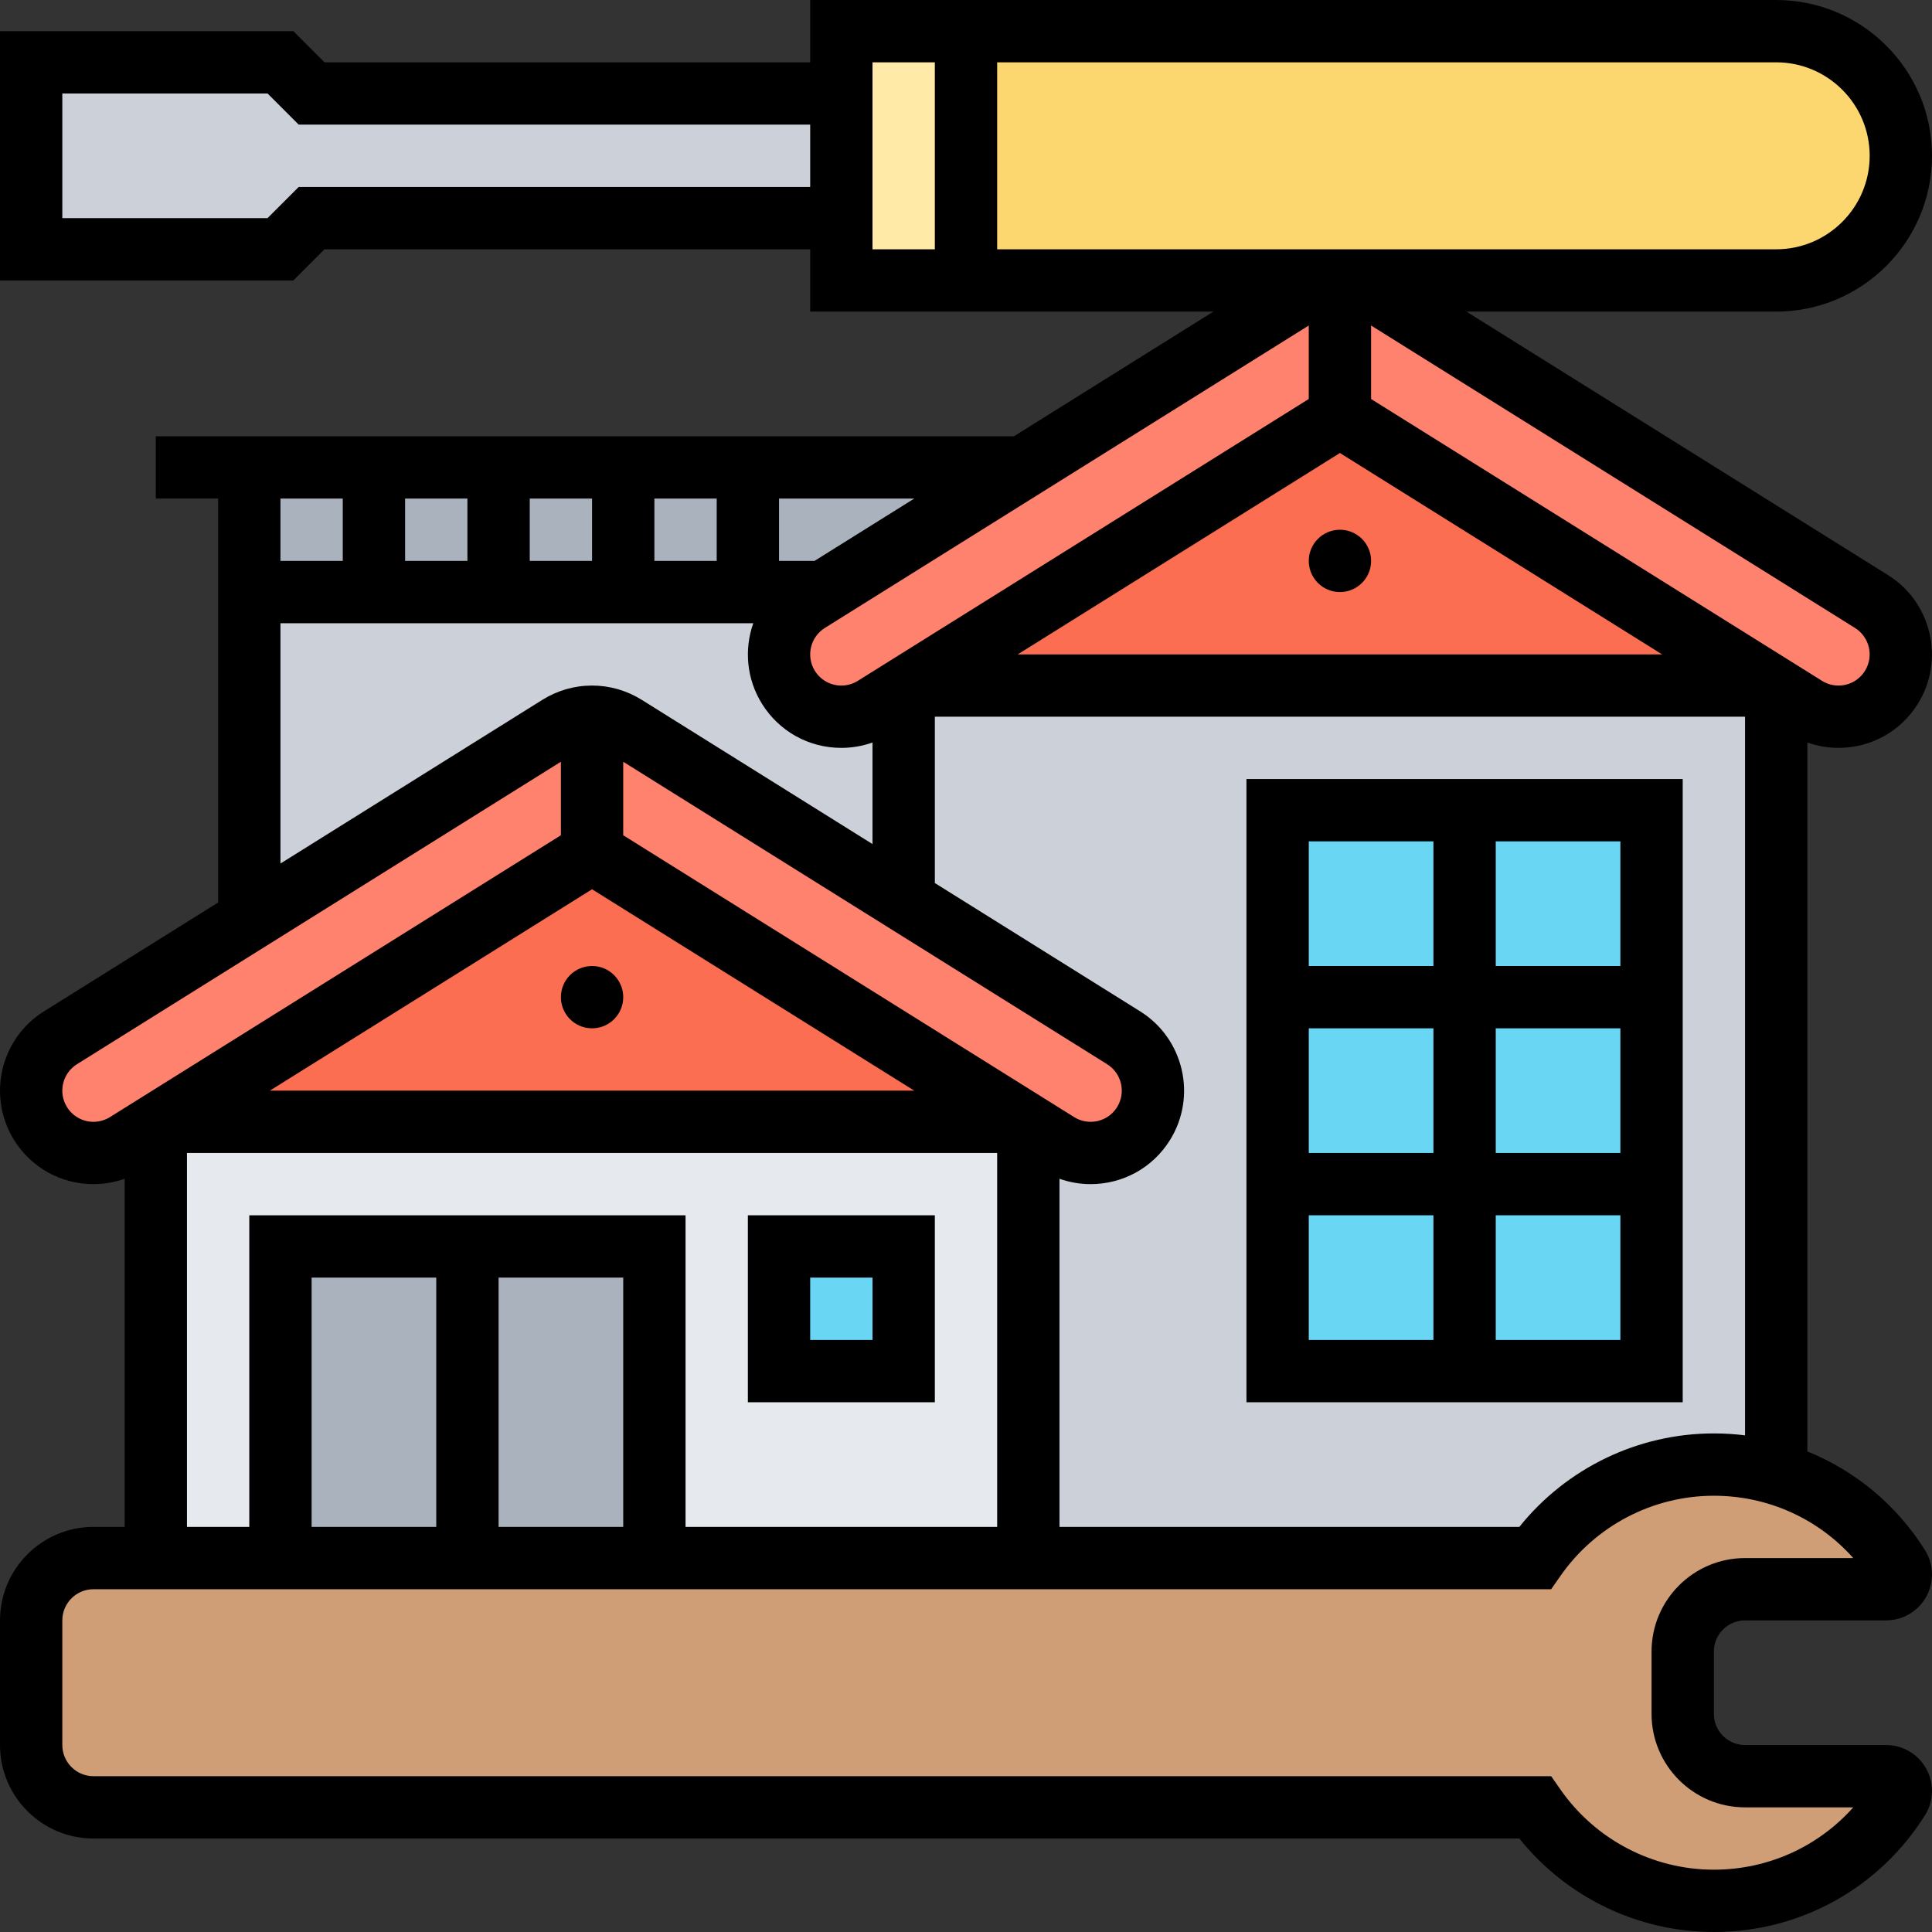 <svg xmlns="http://www.w3.org/2000/svg" viewBox="0 0 496 496"><rect x="0" y="0" width="496" height="496" fill="#333333" stroke="none"/><polygon fill="#aab2bd" points="262.61 120 211.41 152 64 152 64 120"></polygon><path fill="#ccd1d9" d="M232 176.87v54.26l-71.52-44.7c-2.55-1.59-5.49-2.43-8.48-2.43-3 0-5.94.84-8.48 2.43L64 236.13V152h147.41l-3.89 2.43c-7.49 4.68-9.77 14.57-5.09 22.05 2.94 4.71 8.02 7.52 13.57 7.52 3 0 5.93-.84 8.48-2.43L232 176.87zM454.61 176l1.39.87v201.45c-5.07-1.51-10.44-2.32-16-2.32-19.03 0-35.83 9.5-45.95 24H264V288.87l7.52 4.7c2.54 1.59 5.47 2.43 8.47 2.43 5.55 0 10.63-2.81 13.57-7.52 4.68-7.48 2.4-17.37-5.08-22.05L232 231.13v-54.26l1.39-.87H454.61z"></path><path fill="#e6e9ed" d="M264,288.87V400h-96v-80H72v80H40V288.87l1.39-0.87h221.22L264,288.87z"></path><rect width="96" height="80" x="72" y="320" fill="#aab2bd"></rect><rect width="32" height="32" x="200" y="320" fill="#69d6f4"></rect><rect width="96" height="144" x="328" y="208" fill="#69d6f4"></rect><path fill="#ff826e" d="M480.48 154.43c7.48 4.68 9.76 14.57 5.08 22.05-2.94 4.71-8.02 7.52-13.57 7.52-3 0-5.93-.84-8.47-2.43l-7.52-4.7-1.39-.87L344 106.87 233.39 176l-1.39.87-7.52 4.7C221.93 183.16 219 184 216 184c-5.55 0-10.63-2.81-13.57-7.52-4.68-7.48-2.4-17.37 5.09-22.05l3.89-2.43 51.2-32 72.91-45.57C338.06 72.84 341 72 344 72c2.99 0 5.93.84 8.48 2.43L480.48 154.43zM288.48 266.43c7.48 4.68 9.76 14.57 5.08 22.05-2.94 4.71-8.02 7.52-13.57 7.52-3 0-5.93-.84-8.47-2.43l-7.52-4.7-1.39-.87L152 218.87 41.39 288 40 288.87l-7.52 4.7C29.93 295.16 27 296 24 296c-5.55 0-10.63-2.81-13.57-7.52-4.68-7.48-2.4-17.37 5.09-22.05L64 236.13l79.52-49.7c2.54-1.59 5.48-2.43 8.48-2.43 2.99 0 5.93.84 8.48 2.43l71.52 44.7L288.48 266.43z"></path><polygon fill="#fc6e51" points="454.61 176 233.39 176 344 106.87"></polygon><polygon fill="#fc6e51" points="262.61 288 41.39 288 152 218.87"></polygon><path fill="#fcd770" d="M478.63,17.37C484.42,23.16,488,31.16,488,40c0,17.67-14.33,32-32,32H344h-96V8h208    C464.84,8,472.84,11.58,478.63,17.37z"></path><polygon fill="#ffeaa7" points="248 8 248 72 216 72 216 56 216 24 216 8"></polygon><path fill="#cf9e76" d="M487.43,402.23c0.38,0.6,0.57,1.3,0.57,2c0,2.08-1.69,3.77-3.77,3.77H448c-8.84,0-16,7.16-16,16    v16c0,8.84,7.16,16,16,16h36.23c1.04,0,1.98,0.42,2.67,1.1c0.68,0.69,1.1,1.63,1.1,2.67c0,0.7-0.19,1.4-0.57,2    C477.53,477.52,459.99,488,440,488c-19.03,0-35.83-9.5-45.95-24H24c-8.84,0-16-7.16-16-16v-32c0-8.84,7.16-16,16-16h16h32h96h96    h130.05c10.12-14.5,26.92-24,45.95-24c5.56,0,10.93,0.81,16,2.32C469.16,382.24,480.28,390.86,487.43,402.23z"></path><polygon fill="#ccd1d9" points="216 24 216 56 80 56 72 64 8 64 8 16 72 16 80 24"></polygon><g><path d="M448,416h36.231c6.489,0,11.769-5.279,11.769-11.768c0-2.226-0.619-4.388-1.793-6.257   c-7.33-11.657-17.926-20.394-30.207-25.343V190.624c2.555,0.904,5.252,1.377,7.988,1.377c8.333,0,15.944-4.217,20.36-11.282   c7.012-11.221,3.589-26.057-7.632-33.072L376.48,80H456c22.056,0,40-17.944,40-40S478.056,0,456,0H208v16H83.313l-8-8H0v64h75.313   l8-8H208v16h103.511l-51.199,32H40v16h16v103.695l-44.725,27.953c-11.221,7.014-14.644,21.85-7.631,33.073   c4.416,7.063,12.026,11.28,20.359,11.28h0.001c2.739,0,5.438-0.475,7.995-1.38V392h-8c-13.233,0-24,10.766-24,24v32   c0,13.234,10.767,24,24,24h366.055c12.108,15.101,30.478,24,49.945,24c22.141,0,42.405-11.206,54.21-29.979   c1.171-1.865,1.79-4.028,1.79-6.253c0-6.489-5.279-11.768-11.769-11.768H448c-4.411,0-8-3.589-8-8v-16   C440,419.589,443.589,416,448,416z M440,368c-19.469,0-37.837,8.899-49.945,24H272v-89.376c2.555,0.904,5.252,1.377,7.988,1.377   c8.333,0,15.944-4.217,20.36-11.282c7.012-11.221,3.589-26.057-7.632-33.072L240,226.7V184h208v184.496   C445.369,368.169,442.699,368,440,368z M104,144v-16h16v16H104z M136,128h16v16h-16V128z M168,128h16v16h-16V128z    M211.756,161.216l124.24-77.651v18.869l-115.759,72.35c-1.274,0.796-2.738,1.217-4.234,1.218c-2.78,0-5.319-1.406-6.791-3.76   C206.874,168.5,208.016,163.554,211.756,161.216z M343.996,116.302L426.712,168H261.281L343.996,116.302z M284.235,273.215   c3.741,2.339,4.883,7.285,2.546,11.024c-1.473,2.355-4.012,3.762-6.793,3.762c-1.495,0-2.959-0.421-4.231-1.216l-115.761-72.351   v-18.868L284.235,273.215z M151.996,228.302L234.712,280H69.281L151.996,228.302z M478.781,172.239   c-1.473,2.355-4.012,3.762-6.793,3.762c-1.495,0-2.959-0.421-4.231-1.216l-115.761-72.351V83.566l124.239,77.649   C479.977,163.554,481.118,168.5,478.781,172.239z M480,40c0,13.233-10.767,24-24,24H256V16h200C469.233,16,480,26.767,480,40z    M76.687,48l-8,8H16V24h52.687l8,8H208v16H76.687z M224,16h16v48h-16V16z M209.113,144H200v-16h34.712L209.113,144z M88,128v16H72   v-16H88z M72,160h121.387c-2.348,6.657-1.765,14.283,2.258,20.721c4.416,7.063,12.026,11.28,20.359,11.28h0.001   c2.739,0,5.438-0.475,7.995-1.38V216.7l-59.283-37.052c-3.819-2.386-8.218-3.648-12.721-3.648c-4.502,0-8.901,1.261-12.722,3.648   L72,221.695V160z M24.003,288.001c-2.78,0-5.319-1.406-6.791-3.76c-2.338-3.741-1.196-8.687,2.544-11.025l124.24-77.651v18.869   l-115.759,72.35C26.963,287.58,25.499,288.001,24.003,288.001z M48,296h208v96h-80v-80H64v80H48V296z M80,392v-64h32v64H80z    M128,328h32v64h-32V328z M448,464h27.786c-9.03,10.135-21.919,16-35.786,16c-15.671,0-30.395-7.693-39.386-20.578L398.227,456H24   c-4.411,0-8-3.589-8-8v-32c0-4.411,3.589-8,8-8h374.227l2.388-3.422C409.605,391.693,424.329,384,440,384   c13.869,0,26.758,5.864,35.787,16H448c-13.233,0-24,10.766-24,24v16C424,453.234,434.767,464,448,464z"></path><circle cx="152" cy="256" r="8"></circle><path d="M240,312h-48v48h48V312z M224,344h-16v-16h16V344z"></path><circle cx="344" cy="144" r="8"></circle><path d="M320,360h112V200H320V360z M336,312h32v32h-32V312z M368,296h-32v-32h32V296z M384,264h32v32h-32V264z M384,344v-32h32v32   H384z M416,248h-32v-32h32V248z M368,216v32h-32v-32H368z"></path></g></svg>